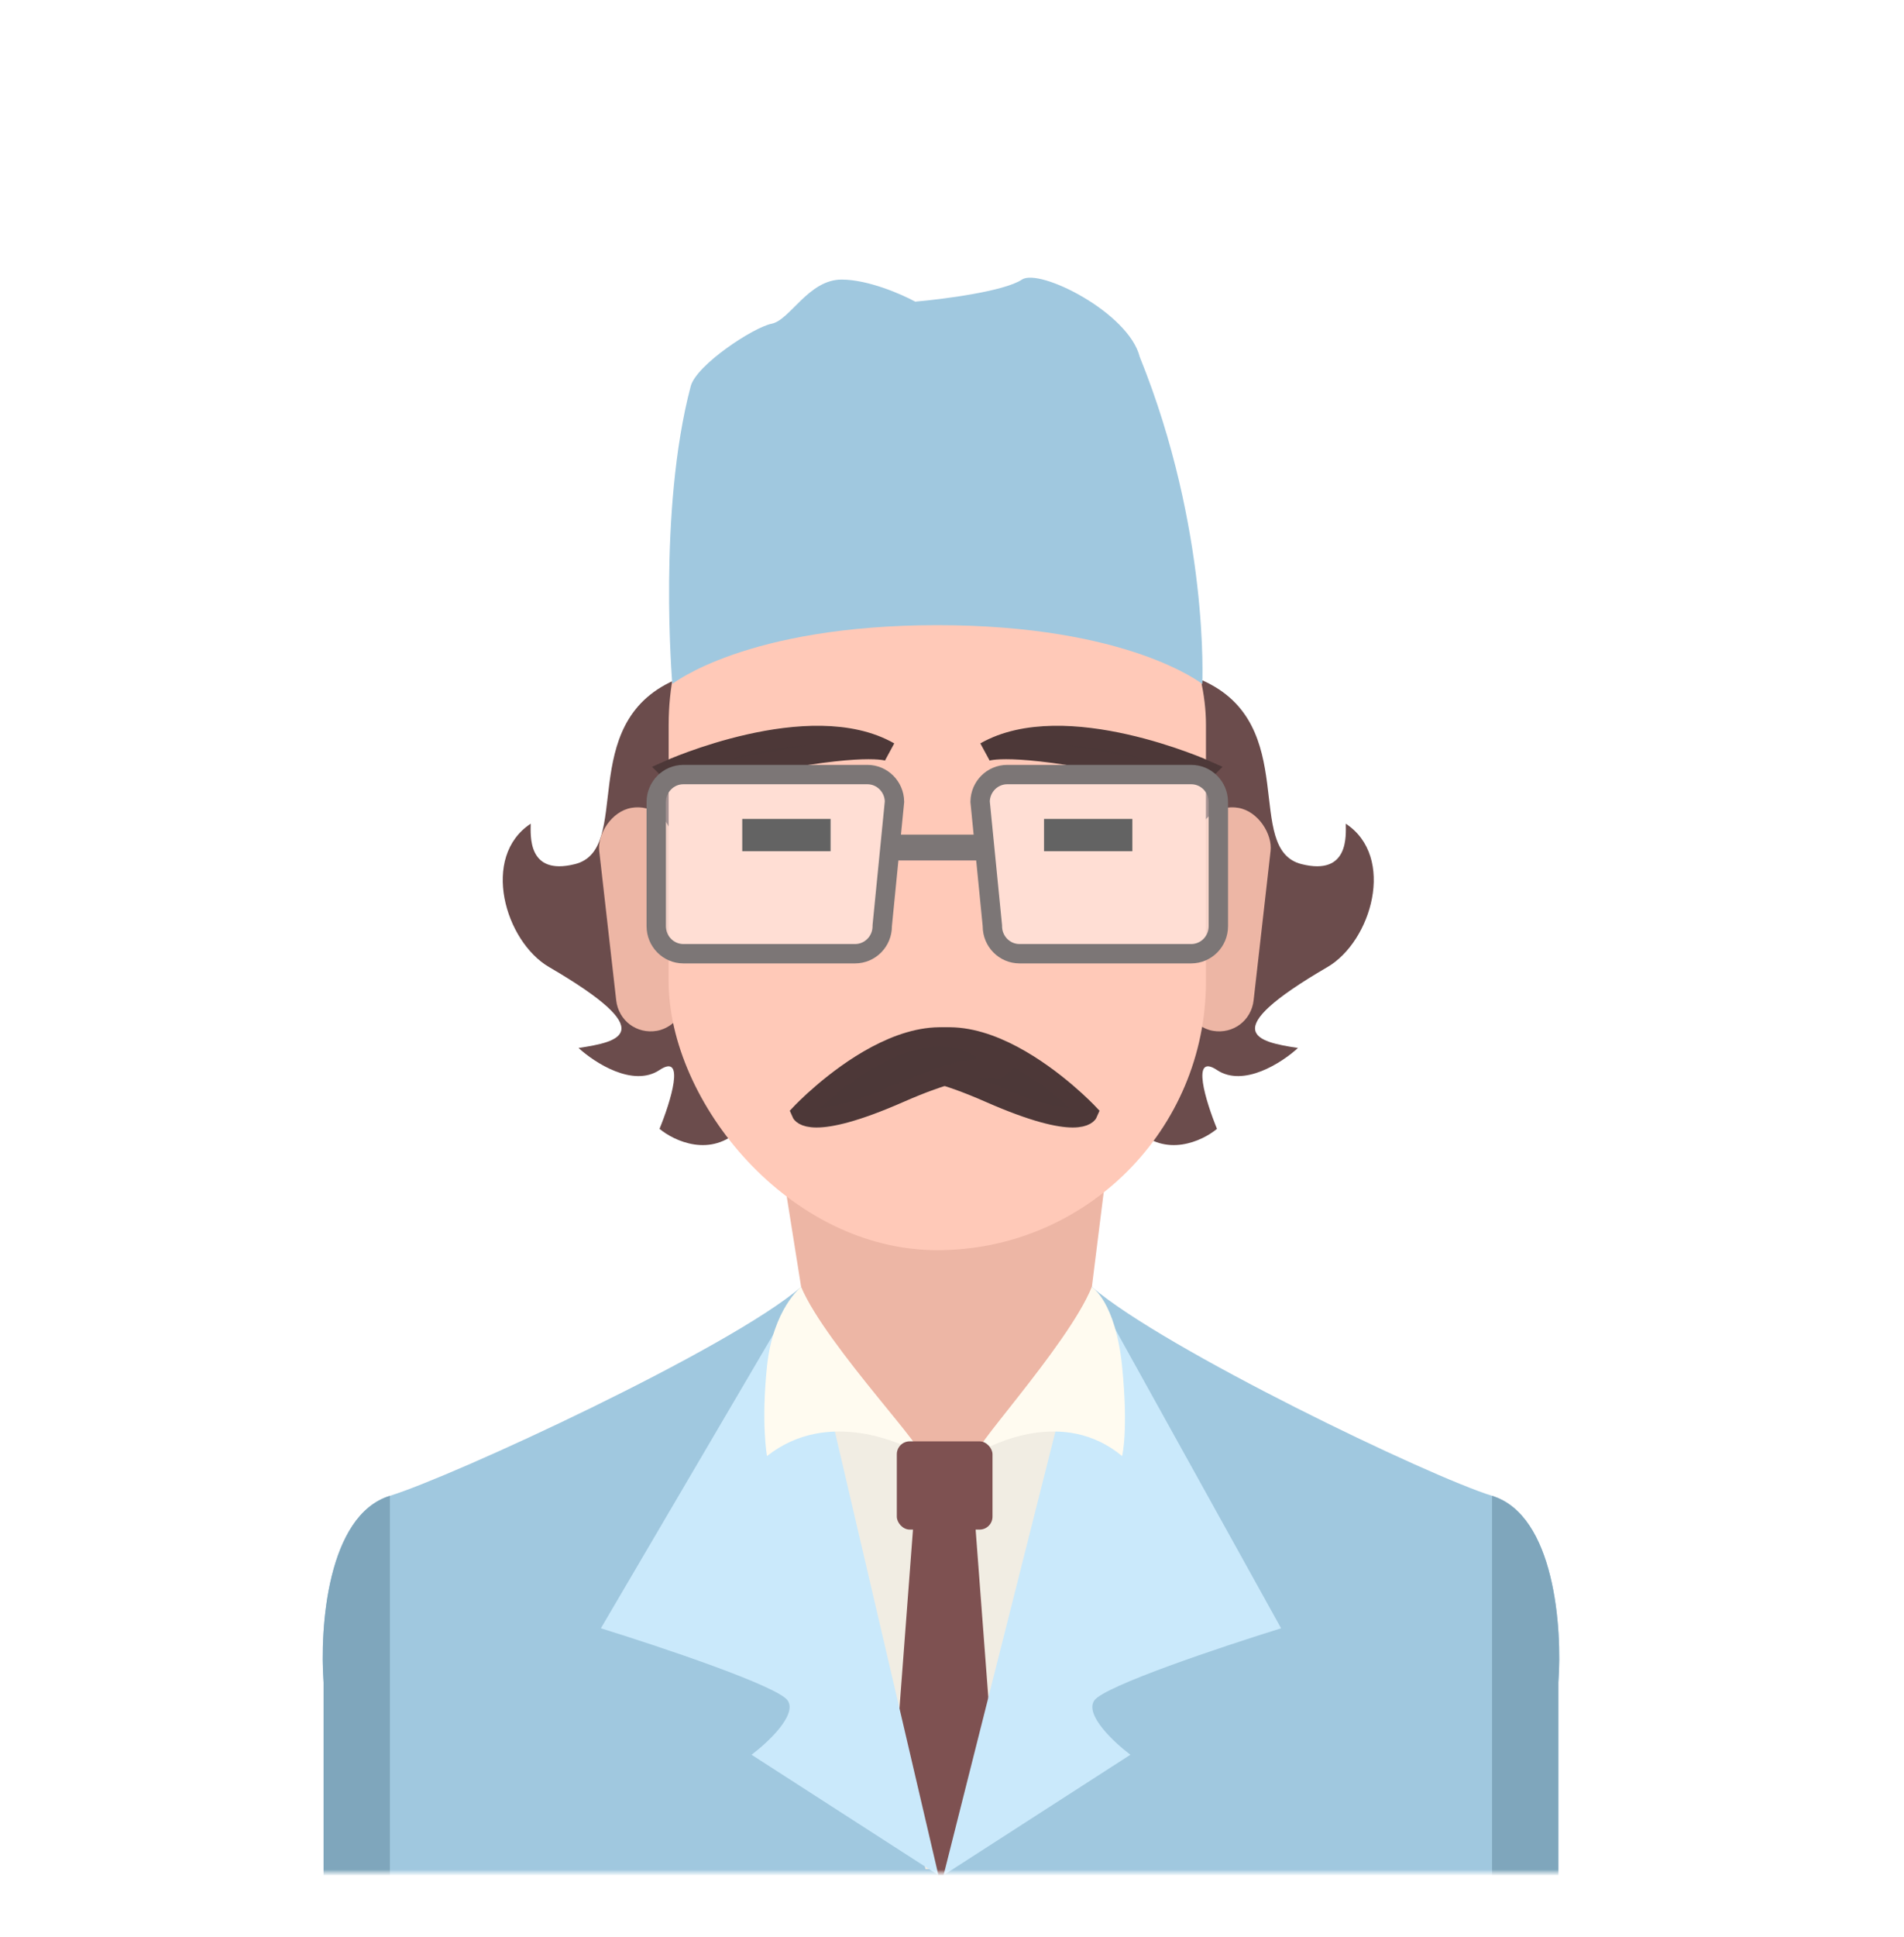 <?xml version="1.0" encoding="UTF-8"?> <svg xmlns="http://www.w3.org/2000/svg" width="295" height="300" viewBox="0 0 295 300" fill="none"> <g filter="url(#filter0_d_75_145)"> <mask id="mask0_75_145" style="mask-type:alpha" maskUnits="userSpaceOnUse" x="0" y="0" width="295" height="290"> <rect width="295" height="290" fill="#C4C4C4"></rect> </mask> <g mask="url(#mask0_75_145)"> <path d="M241.449 260.543V290.382H145.258V199L169.171 199.29C180.378 208.925 221.463 228.652 231.176 231.636C240.888 234.62 242.071 252.151 241.449 260.543Z" fill="#A0C8DF"></path> <path d="M241.449 260.543V290.382H231.176C231.176 285.413 231.176 277.133 231.176 267.749V231.637C240.888 234.621 242.071 252.151 241.449 260.543Z" fill="#7FA6BC"></path> <path d="M50.137 260.543V290.382H146.328V199L124.125 199.29C112.919 208.925 70.122 228.652 60.41 231.636C50.697 234.62 49.514 252.151 50.137 260.543Z" fill="#A0C8DF"></path> <path d="M169.171 199.29L147.125 289.45H143.39L124.125 199.29H169.171Z" fill="#F1EDE3"></path> <path d="M116.143 149.189C116.143 136.612 126.354 126.416 138.95 126.416H152.635C165.232 126.416 175.443 136.612 175.443 149.189L169.171 199.29C169.171 211.867 156.627 220.355 149.214 227.756H144.652C138.95 222.063 124.125 211.867 124.125 199.29L116.143 149.189Z" fill="#EDB6A5"></path> <path d="M50.137 260.543V290.382H60.41C60.41 285.413 60.41 277.133 60.41 267.749V231.637C50.697 234.621 49.515 252.151 50.137 260.543Z" fill="#7FA6BC"></path> <path d="M141.638 234.434H150.977L154.713 283.855L146.191 290.382H145.374L137.903 283.855L141.638 234.434Z" fill="#7E5151"></path> <path d="M124.125 199.29L145.394 290.382L116.443 271.733C118.934 269.868 123.541 265.578 122.047 263.34C120.552 261.102 102.124 254.948 93.096 252.151L124.125 199.29Z" fill="#CAE9FB"></path> <path d="M169.171 199.29L146.192 290.382L175.142 271.733C172.652 269.868 168.045 265.578 169.539 263.34C171.033 261.102 189.462 254.948 198.49 252.151L169.171 199.29Z" fill="#CAE9FB"></path> <path d="M151.976 224.704C153.732 223.775 164.764 217.94 173.853 225.479C173.853 225.479 174.865 221.6 173.853 211.575C172.841 201.55 169.156 199.29 169.156 199.29C165.492 208.446 148.534 226.523 151.945 224.72L151.976 224.704Z" fill="#FFFBF0"></path> <path d="M141.855 224.704C140.006 223.775 128.399 217.94 118.837 225.479C118.837 225.479 117.907 220.47 118.837 211.575C119.767 202.68 124.125 199.29 124.125 199.29C127.981 208.446 145.476 226.523 141.887 224.72L141.855 224.704Z" fill="#FFFBF0"></path> <rect x="138.95" y="223.202" width="14.825" height="13.664" rx="2" fill="#7E5151"></rect> <path d="M201.672 133.817C192.549 131.54 201.672 112.183 186.277 105.351C181.145 126.037 171.452 170.254 176.013 174.809C180.575 179.364 186.277 176.707 188.558 174.809C186.847 170.634 184.452 162.967 188.558 165.7C192.663 168.432 198.631 164.561 201.102 162.284C194.83 161.335 188.175 159.945 205.663 149.759C212.506 145.773 216.307 132.679 208.514 127.555C208.514 129.263 209.085 135.668 201.672 133.817Z" fill="#6B4C4C"></path> <path d="M89.07 133.817C98.193 131.54 89.07 112.183 104.465 105.351C109.597 126.037 119.29 170.254 114.728 174.809C110.167 179.364 104.465 176.707 102.184 174.809C103.895 170.634 106.289 162.967 102.184 165.7C98.079 168.432 92.111 164.561 89.64 162.284C95.912 161.335 102.567 159.945 85.078 149.759C78.236 145.773 74.434 132.679 82.227 127.555C82.227 129.263 81.657 135.668 89.07 133.817Z" fill="#6B4C4C"></path> <rect width="11.457" height="34.739" rx="5.729" transform="matrix(0.986 0.168 -0.113 0.994 186.213 124.139)" fill="#EDB6A5"></rect> <rect width="11.457" height="34.739" rx="5.729" transform="matrix(-0.986 0.168 0.113 0.994 103.49 124.139)" fill="#EDB6A5"></rect> <rect x="103.599" y="70.623" width="83.249" height="122.974" rx="41.624" fill="#FFC9B8"></rect> <path d="M186.847 119.233C186.847 119.233 164.952 109.394 152.635 116.422C152.635 116.422 155.372 115.016 170.425 117.828C185.479 120.639 186.847 119.233 186.847 119.233Z" fill="#4C3838" stroke="#4D3838" stroke-width="3"></path> <path d="M103.598 119.233C103.598 119.233 125.494 109.394 137.81 116.422C137.81 116.422 135.073 115.016 120.02 117.828C104.967 120.639 103.598 119.233 103.598 119.233Z" fill="#4C3838" stroke="#4D3838" stroke-width="3"></path> <path d="M168.601 172.328C168.601 172.328 148.165 150.682 136.67 166.143C136.67 166.143 139.224 163.051 153.274 169.236C167.323 175.42 168.601 172.328 168.601 172.328Z" fill="#4C3838" stroke="#4D3838" stroke-width="3"></path> <path d="M124.125 172.328C124.125 172.328 144.561 150.682 156.056 166.143C156.056 166.143 153.502 163.051 139.452 169.236C125.403 175.42 124.125 172.328 124.125 172.328Z" fill="#4C3838" stroke="#4D3838" stroke-width="3"></path> <line x1="161.758" y1="129.315" x2="175.443" y2="129.315" stroke="black" stroke-width="5"></line> <line x1="115.002" y1="129.315" x2="128.687" y2="129.315" stroke="black" stroke-width="5"></line> <path d="M153.755 143.425V143.351L153.748 143.277L151.855 124.142C151.891 121.803 153.773 119.946 156.056 119.946H184.566C186.871 119.946 188.768 121.84 188.768 124.21V143.425C188.768 145.796 186.871 147.689 184.566 147.689H157.957C155.652 147.689 153.755 145.796 153.755 143.425Z" fill="white" fill-opacity="0.39" stroke="#7C7676" stroke-width="3"></path> <path d="M136.69 143.425V143.351L136.697 143.277L138.59 124.142C138.554 121.803 136.672 119.946 134.389 119.946H105.879C103.574 119.946 101.677 121.84 101.677 124.21V143.425C101.677 145.796 103.574 147.689 105.879 147.689H132.488C134.793 147.689 136.69 145.796 136.69 143.425Z" fill="white" fill-opacity="0.39" stroke="#7C7676" stroke-width="3"></path> <line x1="138.95" y1="131.248" x2="151.495" y2="131.248" stroke="#7C7676" stroke-width="4"></line> <path d="M176.584 55.251C187.417 82.009 186.277 105.92 186.277 105.92C186.277 105.92 174.873 96.811 145.223 96.811C115.573 96.811 104.169 105.92 104.169 105.92C104.169 105.92 101.888 79.162 107.02 59.805C107.895 56.503 116.713 50.696 119.564 50.127C122.415 49.557 125.266 43.295 130.398 43.295C134.503 43.295 139.711 45.572 141.802 46.711C146.173 46.331 155.6 45.117 158.337 43.295C161.074 41.473 174.873 48.419 176.584 55.251Z" fill="#A0C8DF"></path> </g> </g> <defs> <filter id="filter0_d_75_145" x="40" y="33" width="211.586" height="267" filterUnits="userSpaceOnUse" color-interpolation-filters="sRGB"> <feFlood flood-opacity="0" result="BackgroundImageFix"></feFlood> <feColorMatrix in="SourceAlpha" type="matrix" values="0 0 0 0 0 0 0 0 0 0 0 0 0 0 0 0 0 0 127 0" result="hardAlpha"></feColorMatrix> <feOffset></feOffset> <feGaussianBlur stdDeviation="5"></feGaussianBlur> <feColorMatrix type="matrix" values="0 0 0 0 0 0 0 0 0 0 0 0 0 0 0 0 0 0 0.55 0"></feColorMatrix> <feBlend mode="normal" in2="BackgroundImageFix" result="effect1_dropShadow_75_145"></feBlend> <feBlend mode="normal" in="SourceGraphic" in2="effect1_dropShadow_75_145" result="shape"></feBlend> </filter> </defs> </svg> 
